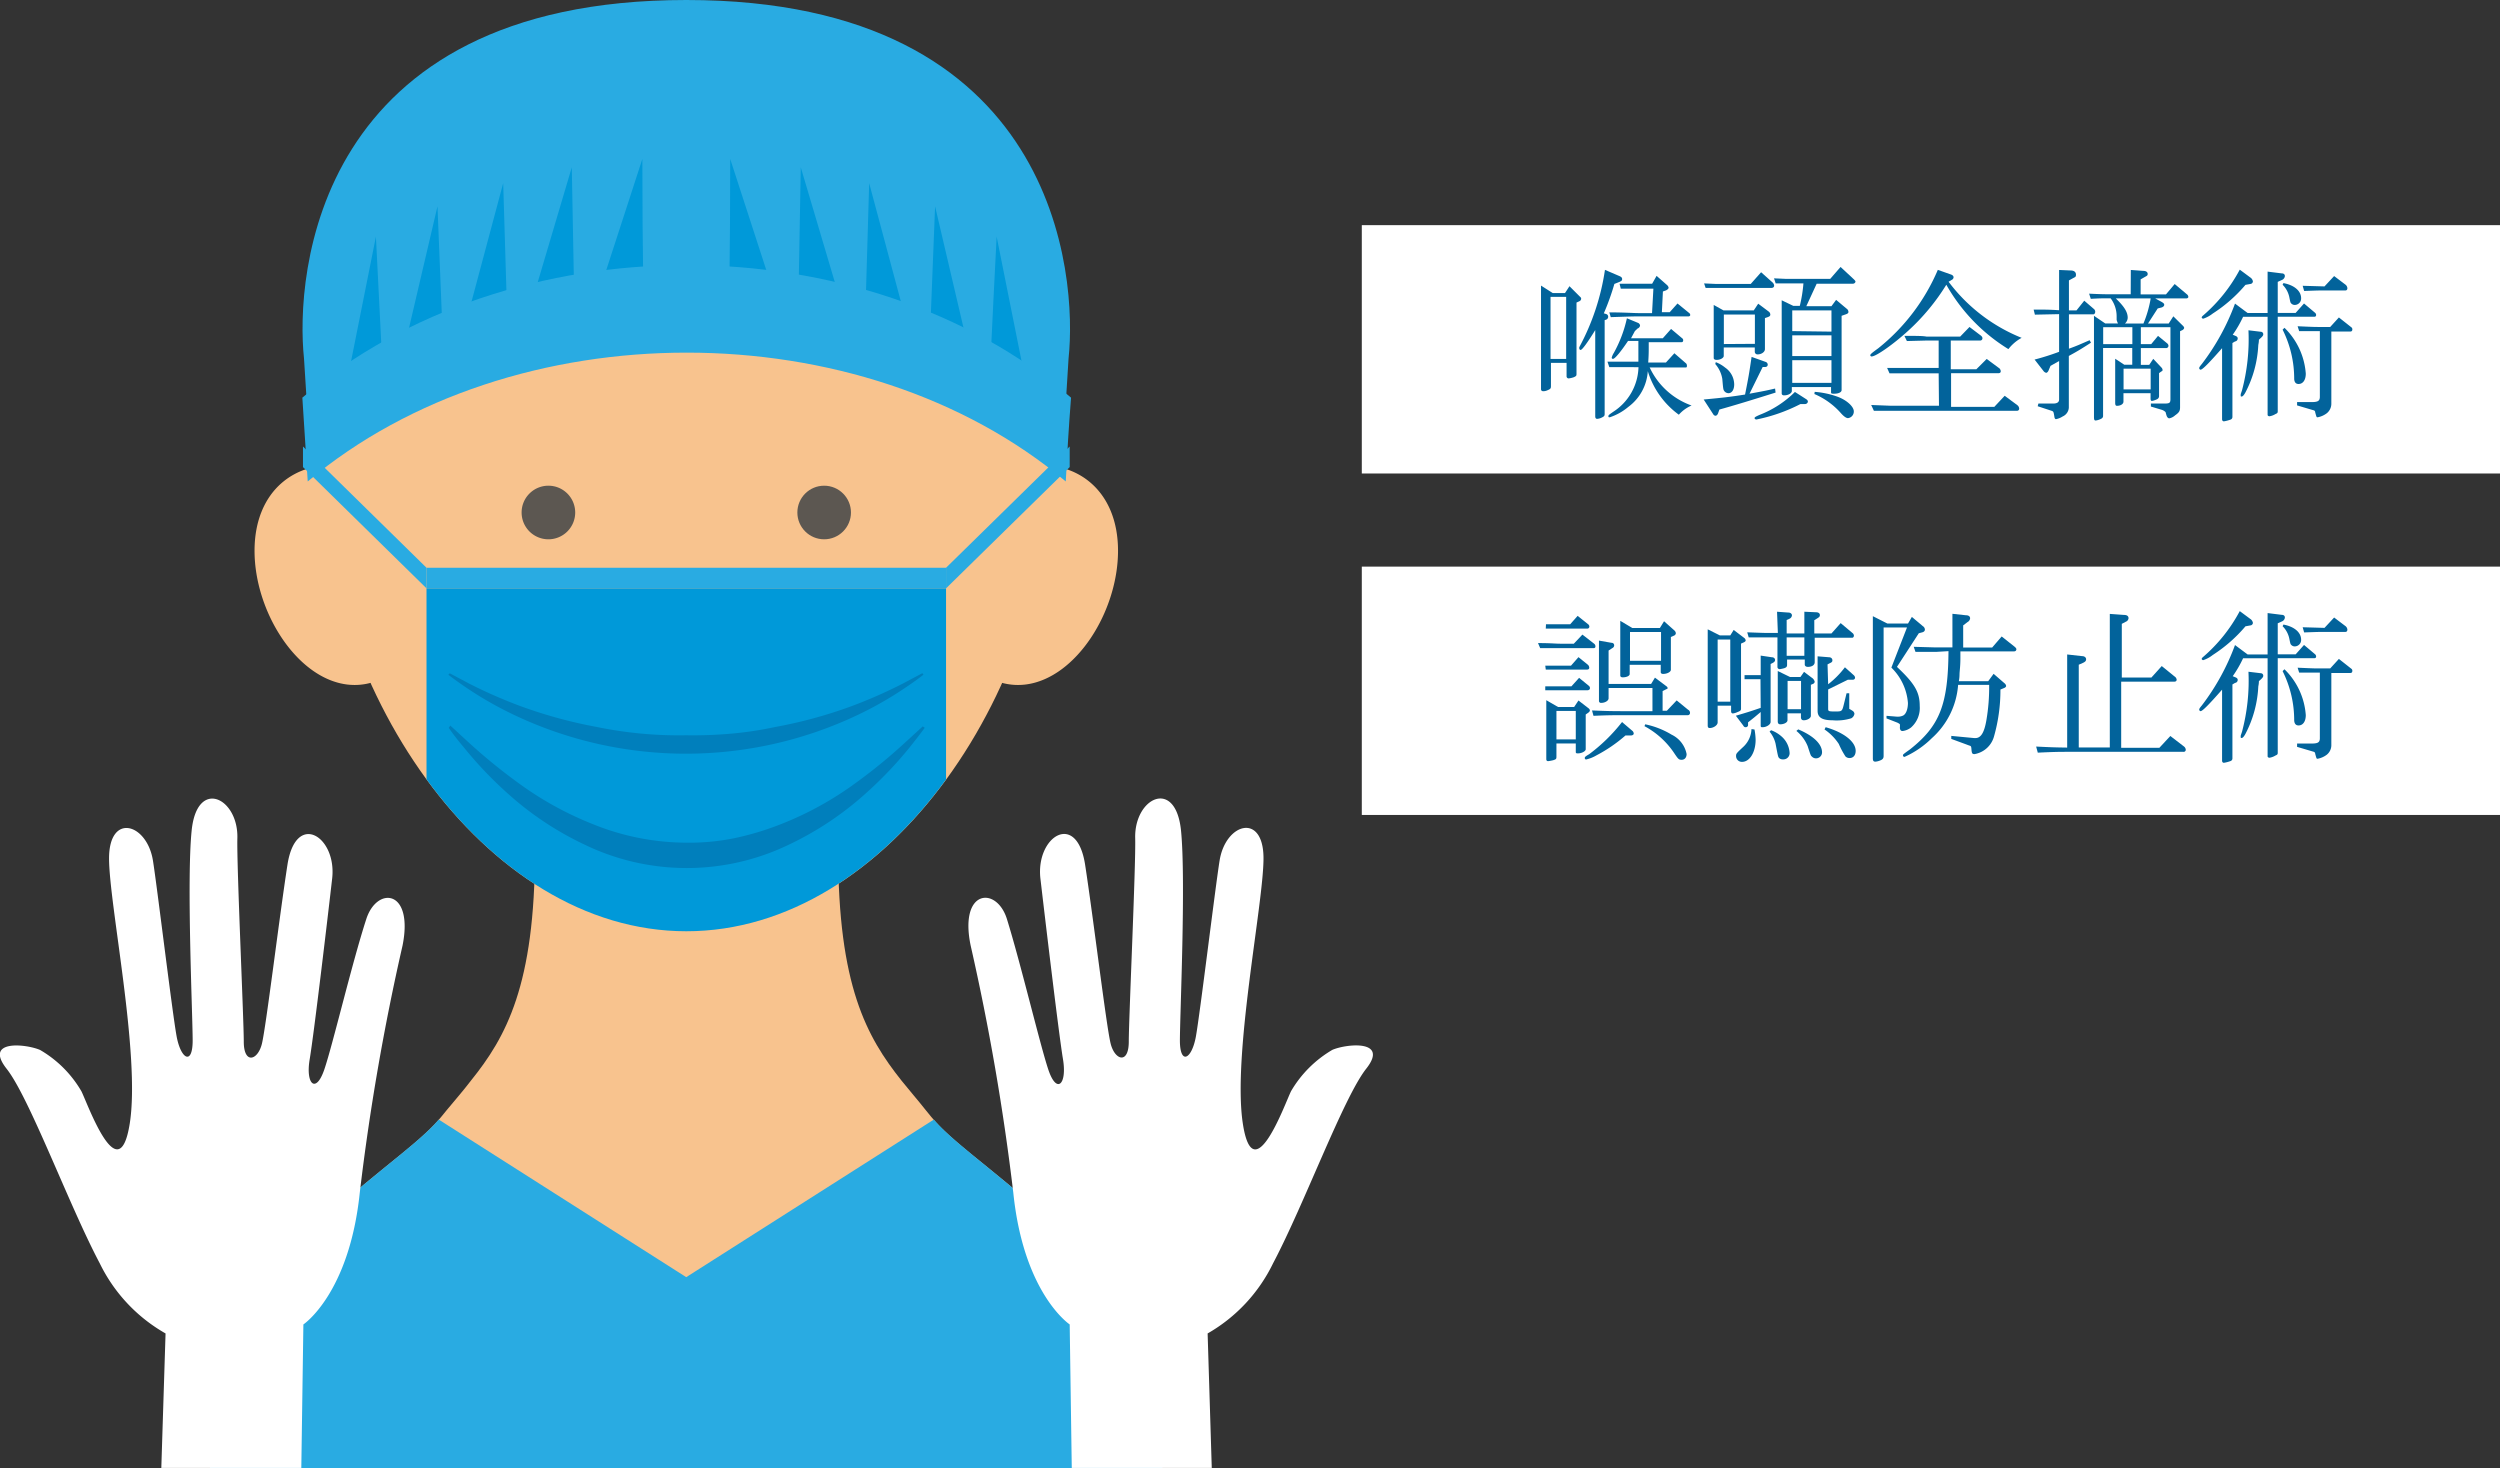 <svg xmlns="http://www.w3.org/2000/svg" width="241.61" height="141.88" viewBox="0 0 241.61 141.88"><rect x="0" y="0" width="241.61" height="141.88" fill="#333333" stroke="none"/><defs><style>.cls-1{fill:#fff;}.cls-2{fill:#02639b;}.cls-3{fill:#f8c38e;}.cls-4{fill:#5c5751;}.cls-5{fill:#f0c88e;}.cls-6{fill:none;stroke:#5c5751;stroke-linecap:round;stroke-linejoin:round;stroke-width:2.6px;}.cls-7{fill:#29abe2;}.cls-8{fill:#0099d9;}.cls-9{fill:#007fbc;}</style></defs><g id="レイヤー_2" data-name="レイヤー 2"><g id="レイヤー_1-2" data-name="レイヤー 1"><rect class="cls-1" x="131.61" y="54.76" width="110" height="24"/><path class="cls-2" d="M152.93,61.33l1.12.87a.33.33,0,0,1,.14.27c0,.11-.06.17-.19.17h-3.22l-1.93,0-.21-.49c1.26,0,1.68.06,2.14.06h1.32Zm-3.59,5h2.53l.74-.82.93.76a.29.29,0,0,1,.12.24c0,.12-.11.2-.25.2h-4.07Zm0-2h2.49l.72-.82.89.72a.39.39,0,0,1,.15.31c0,.11-.08.17-.2.17h-4Zm.07-4h2.34l.72-.81,1,.8a.29.29,0,0,1,.13.22.19.19,0,0,1-.21.21h-4Zm1.17,8h1.55l.42-.63.92.71c.13.09.18.17.18.25s-.05.13-.14.21l-.26.18v3.36c0,.19-.38.4-.75.4-.11,0-.21,0-.21-.13v-.83h-1.87v1.2c0,.29,0,.32-.31.42a3.79,3.79,0,0,1-.49.09c-.12,0-.18-.06-.18-.21V67.67Zm1.71,3.13V68.71h-1.87v2.75Zm5.49-.81a.38.38,0,0,1,.11.24c0,.11-.11.19-.3.19h-.5a14.35,14.35,0,0,1-2.8,1.92,3.57,3.57,0,0,1-1,.4.13.13,0,0,1-.13-.14c0-.08,0-.13.42-.37a16.52,16.52,0,0,0,3.18-3.11Zm1.92-4.16h-4.24v1c0,.23-.34.44-.72.44a.19.19,0,0,1-.21-.2V61.91l1.19.21c.19,0,.28.11.28.25a.29.29,0,0,1-.17.26l-.37.24V66.1h4.11l.37-.61,1.12.84c.07.06.1.09.1.16s0,.08-.13.12l-.35.18v1.9h.41l.95-1,1.1.9a.33.33,0,0,1,.19.29.22.22,0,0,1-.22.24h-6.47c-.73,0-1.29,0-2.64.06l-.14-.52c1.41.06,2,.07,2.78.07h3.06Zm-1.95-5.8h2.67l.4-.65,1,.89a.42.42,0,0,1,.14.26.27.27,0,0,1-.18.24l-.3.13v3.17c0,.2-.35.4-.75.4-.15,0-.23-.07-.23-.18v-.7h-3v.89c0,.18-.3.32-.67.32-.15,0-.24-.06-.24-.19V60Zm2.78,3.17V61.08h-3v2.78ZM159,70a8.06,8.06,0,0,1,2.55,1A2.64,2.64,0,0,1,163,72.87c0,.34-.19.56-.48.56s-.34-.08-.79-.75a8,8,0,0,0-2.8-2.5Z"/><path class="cls-2" d="M166.22,61.41h1l.33-.53,1,.76a.36.36,0,0,1,.16.25c0,.07-.06.13-.16.18l-.29.13v6.29c0,.16-.06.22-.35.33a1.44,1.44,0,0,1-.43.13c-.13,0-.18-.08-.18-.24V68.2H166v1.62c0,.27-.4.54-.77.54-.13,0-.19-.08-.19-.24v-9.3Zm1,6.4v-6H166v6Zm2.92-2.17h-1.54l0-.39h1.56V63.36l1.08.16c.2,0,.31.13.31.26s-.08.21-.23.29l-.2.1v5.6c0,.25-.4.51-.77.51-.13,0-.19,0-.19-.16V68.81c-.56.48-.64.54-1.22,1v.28a.22.22,0,0,1-.22.19c-.08,0-.16,0-.26-.18l-.7-.93c1.08-.32,1.26-.37,2.4-.76Zm-.58,4.86a5.74,5.74,0,0,1,.11,1c0,1.2-.57,2.13-1.31,2.13a.56.56,0,0,1-.58-.54c0-.26,0-.26.74-.95a2.47,2.47,0,0,0,.75-1.68Zm2.18-11.38,1.1.08c.21,0,.34.13.34.27a.4.4,0,0,1-.24.33l-.27.12v1.3h1.71v-2.1l1.12.05c.24,0,.38.11.38.27s-.08.21-.25.32l-.29.18v1.28H177l.89-1,1.19,1a.37.37,0,0,1,.09.21c0,.11-.08.2-.14.2h-3.65V64c0,.27-.26.45-.66.45-.19,0-.3-.1-.3-.22v-.49h-1.71v.52c0,.17-.07.25-.28.32a4,4,0,0,1-.41.09.22.22,0,0,1-.24-.19V61.6H171c-.21,0-.58,0-1,0l-1,0-.14-.49c1.61.06,1.63.06,2.14.06h.82Zm-.58,11.45a3.13,3.13,0,0,1,1,.59,2.27,2.27,0,0,1,.79,1.55.6.6,0,0,1-.63.68.51.51,0,0,1-.38-.13c-.1-.12-.1-.12-.34-1.38a2.84,2.84,0,0,0-.58-1.17ZM173,65.43h1l.35-.5.74.56a.63.63,0,0,1,.29.4.26.26,0,0,1-.18.21l-.19.08v3c0,.22-.34.43-.69.43-.18,0-.27-.11-.27-.3v-.37h-1.3v.67c0,.21-.33.39-.7.39-.16,0-.24-.1-.24-.28V64.85Zm1.38-2.05V61.6h-1.71v1.78Zm-.32,5.16V65.81h-1.3v2.73Zm-.27,1.95c1.47.62,2.3,1.42,2.3,2.22a.58.58,0,0,1-.59.58.54.54,0,0,1-.4-.18c-.1-.08-.1-.08-.4-1a3.72,3.72,0,0,0-1.09-1.47Zm2.89-4.36a8.76,8.76,0,0,0,1.62-1.64l.85.76a.36.36,0,0,1,.13.24.2.2,0,0,1-.21.2h-.48l-1.91.94V68.5c0,.24.05.26.68.26s.67,0,.83-.66l.27-1.1.26,0v1.35c0,.08,0,.13,0,.16a2.19,2.19,0,0,1,.29.17.38.38,0,0,1,.21.31.6.6,0,0,1-.31.43,4.73,4.73,0,0,1-1.81.19c-1,0-1.44-.27-1.44-.91V63.43l1.11.09c.19,0,.32.13.32.29s-.07.2-.26.29l-.21.11Zm-.24,4.15c1.78.51,2.9,1.41,2.9,2.29,0,.41-.22.69-.59.69a.54.54,0,0,1-.4-.16,8.16,8.16,0,0,1-.64-1.2,5,5,0,0,0-1.38-1.4Z"/><path class="cls-2" d="M182.4,60.26h2l.37-.64,1.07.9a.41.41,0,0,1,.19.32c0,.14-.1.24-.29.28l-.3.08-2.11,3.25c1.72,1.62,2.2,2.44,2.2,3.78a2.52,2.52,0,0,1-.83,2.07,1.65,1.65,0,0,1-.83.35c-.16,0-.24-.1-.26-.31a1.47,1.47,0,0,0,0-.35,1,1,0,0,0-.29-.17l-1-.39,0-.25,1,.08h.1a1.12,1.12,0,0,0,.49-.1c.29-.13.48-.62.48-1.23a5.35,5.35,0,0,0-1.6-3.41l1.51-3.88h-2.26V73.06c0,.24-.1.36-.43.47a1.37,1.37,0,0,1-.37.08c-.18,0-.24-.1-.24-.32V59.55ZM187.12,63c-.94,0-1.06,0-2,0l-.17-.49,2.14.06h1.6V59.32l1.3.14c.29,0,.41.13.41.3a.47.47,0,0,1-.25.36l-.42.32v2.14h2.8l.92-1.07,1.26,1c.11.1.16.16.16.24s-.06.2-.21.2h-5.2c0,.31,0,.55,0,.68,0,.72-.07,1.2-.08,1.43s0,.41-.07.77h2.84l.52-.71,1.05.91a.41.41,0,0,1,.16.26c0,.08-.08.16-.21.21l-.34.14a16.43,16.43,0,0,1-.62,4.53,2.37,2.37,0,0,1-1.88,1.71c-.22,0-.27-.06-.3-.46s-.05-.29-.43-.45l-1.52-.56v-.29l2.22.21.11,0c.52,0,.85-.5,1.06-1.71a18.92,18.92,0,0,0,.27-3.43h-3a7.66,7.66,0,0,1-2.54,5.15,8.89,8.89,0,0,1-2.64,1.81.15.15,0,0,1-.15-.14c0-.1,0-.1.67-.58,2.88-2.27,3.69-4.32,3.73-9.5Z"/><path class="cls-2" d="M196.78,72.15c1.44.07,1.67.08,3,.1v-9l1.44.16c.24,0,.39.14.39.3s-.08.25-.32.36l-.39.17v8h3V59.33l1.38.1c.29,0,.43.12.43.32a.4.4,0,0,1-.25.33l-.4.21v5.19h2.86l1-1.11,1.23,1a.45.45,0,0,1,.21.3c0,.15-.08.21-.26.21H205v6.39h3.69l1.06-1.14,1.3,1a.44.44,0,0,1,.19.32.2.2,0,0,1-.23.21H199.79c-.64,0-1.23,0-2.85.08Z"/><path class="cls-2" d="M217.22,63.25h1.93v-4l1.36.17c.21,0,.31.11.31.26a.45.45,0,0,1-.27.37l-.42.19v3h1.73l.81-.91,1.08.91a.3.3,0,0,1,.09.19c0,.12-.06.18-.16.18h-3.55v9.12c0,.12,0,.2-.21.28a1.58,1.58,0,0,1-.58.22c-.11,0-.19-.06-.19-.14V63.62h-2.37a11,11,0,0,1-1,1.73l.24.1c.16.06.24.14.24.25A.29.29,0,0,1,216,66l-.25.15v7.15a.27.27,0,0,1-.15.24,3.52,3.52,0,0,1-.67.18c-.11,0-.18-.08-.18-.21V66.65c-1.29,1.47-1.9,2.08-2.08,2.08a.16.16,0,0,1-.13-.15c0-.08.05-.16.26-.41A22.24,22.24,0,0,0,216,62.34Zm.25-3.44a.56.56,0,0,1,.26.39.26.26,0,0,1-.23.24l-.49.09a14.14,14.14,0,0,1-3.16,2.77,3,3,0,0,1-.92.5c-.07,0-.15-.07-.15-.12s.07-.14.15-.2a15.37,15.37,0,0,0,3.53-4.42Zm1,5.25c.16,0,.26.11.26.24s-.07.19-.18.31l-.24.22c0,.27-.05.43-.06.53A11,11,0,0,1,217,70.94c-.14.25-.26.38-.35.38s-.1,0-.1-.13,0-.08.13-.48a19.19,19.19,0,0,0,.62-5.79Zm2.21-4.7c1.06.2,1.71.76,1.71,1.47a.62.62,0,0,1-.6.64.45.45,0,0,1-.36-.15c-.08-.08-.08-.11-.19-.64a2.38,2.38,0,0,0-.64-1.16Zm.1,4.32a6.87,6.87,0,0,1,2.06,4.43c0,.61-.27,1-.7,1-.26,0-.4-.17-.42-.48a10.59,10.59,0,0,0-1.12-4.77Zm5.26-1,1.19.94a.24.24,0,0,1,.11.21c0,.13-.06.21-.19.21h-1.84v7a1.18,1.18,0,0,1-.43.89,2.08,2.08,0,0,1-.9.4c-.1,0-.1,0-.23-.48,0-.11-.08-.19-.16-.2L222,72.18v-.32l1.27,0h.11c.61,0,.8-.1.82-.47V65c-1,0-1.14,0-2,0l-.15-.47c1.59.07,1.6.07,2.15.07h1Zm-1.39-3,.93-1,1.07.81a.48.48,0,0,1,.21.36c0,.12-.06.22-.18.22h-2c-.53,0-.59,0-2,.05l-.14-.5Z"/><rect class="cls-1" x="131.61" y="21.76" width="110" height="24"/><path class="cls-2" d="M150.06,28.32h1.19l.43-.66,1,1c.1.08.13.14.13.21a.28.28,0,0,1-.19.25l-.26.12v6.85c0,.21,0,.25-.27.37a2.42,2.42,0,0,1-.47.11.2.2,0,0,1-.22-.21V35.07h-1.51v2.26c0,.21-.06.27-.3.37a1,1,0,0,1-.43.11c-.15,0-.23-.07-.23-.21v-10Zm1.3,6.37v-6h-1.51v6Zm5.17-8c.18.08.24.16.24.29s-.08.19-.27.27l-.48.19A24,24,0,0,1,155,30.28l.26.08a.27.27,0,0,1,.16.26.31.31,0,0,1-.16.26l-.18.06v9c0,.22,0,.28-.27.41a1.16,1.16,0,0,1-.45.13c-.13,0-.19-.08-.19-.26V31.9c-.77,1.25-1.27,1.92-1.41,1.92a.14.14,0,0,1-.13-.13.39.39,0,0,1,0-.14,22.65,22.65,0,0,0,2.48-7.47Zm1,8.79-2,0-.18-.53,1.17,0,1,0h.82c0-.43,0-.77,0-1s0-.55,0-1h-1c-.67,1-1.26,1.73-1.45,1.73a.12.12,0,0,1-.13-.1,1.51,1.51,0,0,1,.21-.48,12.29,12.29,0,0,0,1.26-3.34l1.09.45a.31.31,0,0,1,.18.27.37.37,0,0,1-.24.27L158,32l-.37.69h3.07l.8-.9,1.07.9a.22.22,0,0,1,.1.2c0,.12-.06.18-.16.18h-3.17v.43c0,.51,0,.8-.05,1.54H161l.82-.9,1.15,1a.36.36,0,0,1,.06.19c0,.1,0,.18-.09.18h-3.51a7.08,7.08,0,0,0,4.05,3.68,3.42,3.42,0,0,0-1.23.89,8.16,8.16,0,0,1-3-4.21,4.65,4.65,0,0,1-1.89,3.46,5.44,5.44,0,0,1-1.79,1c-.08,0-.13,0-.13-.11s.11-.17.48-.43a5.3,5.3,0,0,0,2.43-4.3Zm-2-5.29c1.41,0,2.35.07,2.8.07h1.33l.13-2.36h-1.09c-.21,0-.56,0-1,0l-1.06,0-.12-.48,1.15,0,1,0h1l.43-.76,1,.88a.47.47,0,0,1,.16.26c0,.1-.1.18-.24.26l-.31.11-.1,2h.76l.75-.84,1.14.93a.23.23,0,0,1,.09.19c0,.07-.08.13-.17.13h-4.92c-.48,0-.49,0-2.59.07Z"/><path class="cls-2" d="M171.6,37.94c-2.42.76-4.06,1.26-5.43,1.64l-.12.34c-.05.16-.16.26-.26.26a.28.28,0,0,1-.22-.15l-.92-1.42c1.94-.18,2.6-.26,4-.48.34-1.71.39-2,.63-3.64l1.34.48a.29.29,0,0,1,.22.26c0,.15-.09.23-.25.24l-.24,0-1.27,2.58c1.46-.27,1.62-.3,2.47-.5Zm-6.91-10.55,1.12.05h3.39l1-1.13,1.12,1a.47.47,0,0,1,.14.29c0,.15-.11.23-.3.23h-4.32l-1,0h-1ZM166.57,30h2.92l.43-.65,1,.75a.38.38,0,0,1,.17.3c0,.13-.08.19-.28.26l-.24.08v3c0,.27-.32.51-.71.51a.26.26,0,0,1-.27-.29v-.38h-3v.82c0,.19-.33.38-.68.38-.18,0-.29-.06-.29-.19V29.47Zm-.75,5a3.38,3.38,0,0,1,.91.53,2,2,0,0,1,.87,1.62c0,.51-.22.85-.56.85a.52.52,0,0,1-.4-.21c-.1-.15-.1-.15-.19-1.17a2.89,2.89,0,0,0-.68-1.44Zm3.78-1.77V30.4h-3v2.85Zm4.93,5.33c.13.08.19.16.19.25s-.09.24-.29.24H174a16.22,16.22,0,0,1-4.24,1.49c-.11,0-.19-.05-.19-.13s.06-.13.52-.33a9.89,9.89,0,0,0,3.38-2.2Zm-1.22-9h.63a13.47,13.47,0,0,0,.35-2.17h-1.68c-.14,0-.48,0-1,0l-.16-.49,1.12.05h4.31l1-1.15L179.17,27c.1.1.15.16.15.22s-.08.2-.26.2h-3.49l-1,2.17H177l.45-.61,1,.84a.4.4,0,0,1,.19.32c0,.11-.06.17-.26.24l-.4.14V37.7c0,.2-.28.35-.72.35-.19,0-.3,0-.3-.13v-.51h-3.79v.37c0,.24-.36.43-.76.43-.14,0-.22-.08-.22-.19v-9ZM177,32.05V30h-3.79v2Zm0,2.36v-2h-3.79v2ZM177,37V34.81h-3.79V37Zm-1.62.87a8.25,8.25,0,0,1,2.23.48c.86.32,1.55.94,1.55,1.41a.64.64,0,0,1-.56.65c-.18,0-.42-.17-.74-.54a7.14,7.14,0,0,0-2.51-1.79Z"/><path class="cls-2" d="M188.58,26.54c.14.06.22.14.22.27a.29.29,0,0,1-.16.23l-.32.19a16.51,16.51,0,0,0,7.06,5.42,4.07,4.07,0,0,0-1.28,1.09,17.28,17.28,0,0,1-6-6.22,20.68,20.68,0,0,1-3.7,4.46c-1.4,1.28-3.09,2.47-3.52,2.47a.13.13,0,0,1-.13-.12c0-.09.15-.22.77-.67a19.42,19.42,0,0,0,5.76-7.58Zm-1.22,9.54h-2.21l-1.23,0-1.31,0-.23-.52,1.52,0,1.25,0h2.21V32.91h-1.17l-1.9.05-.24-.5c1.25,0,1.74,0,2.14.07h3.25l.9-.93,1.07.81c.13.1.18.18.18.28a.21.21,0,0,1-.21.22h-2.85v2.78H191l1-1,1.15.85a.41.41,0,0,1,.21.34c0,.12-.08.19-.24.19h-4.56v3.25h4.18l1-1.07,1.24.92a.45.45,0,0,1,.16.31.2.2,0,0,1-.21.22H184l-1.33,0-1.57,0-.26-.56,1.81.07,1.35,0h3.39Z"/><path class="cls-2" d="M199,26.09l1.11.05c.35,0,.52.16.52.4s-.06.22-.35.38l-.33.18V30h.73l.75-.94.93.8a.34.34,0,0,1,.13.27c0,.14-.08.25-.18.25h-2.36v3.32c.88-.32,1-.39,2-.82l.13.24c-1,.64-1.31.83-2.14,1.28v5a1,1,0,0,1-.6.85,1.84,1.84,0,0,1-.64.26c-.08,0-.14-.08-.16-.26-.08-.47-.08-.48-.27-.55l-1.34-.44L197,39l1.35,0,.09,0c.35,0,.56-.12.56-.39V34.89l-.83.47-.19.45c-.05.12-.15.22-.23.22a.46.46,0,0,1-.27-.19l-.85-1.09A23.48,23.48,0,0,0,199,34V30.36l-2.34.05-.12-.49c1.24,0,1.42,0,2.46.06Zm6.93,0,1.22.09c.27,0,.41.13.41.29s-.06.18-.28.3l-.4.23v1.45h2.45l.84-1,1.19,1a.34.34,0,0,1,.13.24c0,.08-.08.15-.2.15h-3l.64.35c.16.1.23.16.23.27s-.1.21-.27.26l-.36.09-.94,1.46h2l.45-.7.89.88a.44.44,0,0,1,.16.24.33.33,0,0,1-.17.21l-.23.11v7.36c0,.34-.09.5-.48.77a1.17,1.17,0,0,1-.56.29c-.12,0-.22-.12-.27-.28s-.09-.32-.09-.32a.92.92,0,0,0-.42-.24l-1-.3V39h1.32c.46,0,.56-.06.57-.38v-7H206.9v1.64h1l.66-.8.88.72a.33.33,0,0,1,.13.24.23.23,0,0,1-.19.22H206.9v1.62h.81l.39-.58.8.85a.37.37,0,0,1,.1.21c0,.06,0,.11-.12.16l-.22.16v2.21a.33.33,0,0,1-.21.32,1.8,1.8,0,0,1-.48.16c-.08,0-.13-.08-.13-.23V38h-2.62v.82c0,.22-.27.4-.63.4-.12,0-.17-.08-.17-.29V34.67l.88.58h.77V33.63h-2.82v6.56a.28.28,0,0,1-.15.26,1.55,1.55,0,0,1-.56.19c-.14,0-.17-.08-.17-.38V30.52l1.09.74h1.23a1.79,1.79,0,0,1-.13-.35v-.35a2.88,2.88,0,0,0-.58-1.73c-.91,0-1,0-1.92.05l-.16-.5c1,.05,1.43.06,2.13.06h1.89Zm.15,5.53h-2.82v1.64h2.82Zm1.07-.35a11,11,0,0,0,.7-2.43h-3.37c.83.8,1.15,1.33,1.15,1.87a.79.79,0,0,1-.27.56Zm.7,6.36v-2h-2.62v2Z"/><path class="cls-2" d="M217.22,30.25h1.93v-4l1.36.17c.21,0,.31.11.31.26a.45.45,0,0,1-.27.37l-.42.19v3h1.73l.81-.91,1.08.91a.3.3,0,0,1,.09.19c0,.12-.06.18-.16.18h-3.55v9.12c0,.12,0,.2-.21.28a1.58,1.58,0,0,1-.58.22c-.11,0-.19-.06-.19-.14V30.62h-2.37a11,11,0,0,1-1,1.73l.24.1c.16.06.24.14.24.25A.29.29,0,0,1,216,33l-.25.15v7.15a.27.27,0,0,1-.15.24,3.52,3.52,0,0,1-.67.18c-.11,0-.18-.08-.18-.21V33.65c-1.29,1.47-1.9,2.08-2.08,2.08a.16.16,0,0,1-.13-.15c0-.08.05-.16.26-.41A22.24,22.24,0,0,0,216,29.34Zm.25-3.44a.56.56,0,0,1,.26.39.26.26,0,0,1-.23.24l-.49.09a14.14,14.14,0,0,1-3.16,2.77,3,3,0,0,1-.92.5c-.07,0-.15-.07-.15-.12s.07-.14.15-.2a15.37,15.37,0,0,0,3.53-4.42Zm1,5.25c.16,0,.26.11.26.24s-.07.19-.18.31l-.24.22c0,.27-.05.43-.06.53A11,11,0,0,1,217,37.94c-.14.25-.26.38-.35.38s-.1,0-.1-.13,0-.08.13-.48a19.19,19.19,0,0,0,.62-5.79Zm2.21-4.7c1.06.2,1.71.76,1.71,1.47a.62.62,0,0,1-.6.64.45.45,0,0,1-.36-.15c-.08-.08-.08-.11-.19-.64a2.38,2.38,0,0,0-.64-1.16Zm.1,4.32a6.87,6.87,0,0,1,2.06,4.43c0,.61-.27,1-.7,1-.26,0-.4-.17-.42-.48a10.59,10.59,0,0,0-1.12-4.77Zm5.26-1,1.19.94a.24.24,0,0,1,.11.21c0,.13-.06.21-.19.21h-1.84v7a1.18,1.18,0,0,1-.43.89,2.08,2.08,0,0,1-.9.4c-.1,0-.1,0-.23-.48,0-.11-.08-.19-.16-.2L222,39.18v-.32l1.27,0h.11c.61,0,.8-.1.82-.47V32c-1,0-1.14,0-2,0l-.15-.47c1.59.07,1.6.07,2.15.07h1Zm-1.39-3,.93-1,1.07.81a.48.48,0,0,1,.21.36c0,.12-.06.22-.18.22h-2c-.53,0-.59,0-2,.05l-.14-.5Z"/><path class="cls-3" d="M90,107.94c-.17-.22-.35-.43-.53-.65-.79-1-1.58-1.9-2.34-2.85C83.75,100.19,81,95.27,81,82.22H51.7c0,13-2.79,18-6.19,22.22-.76,1-1.54,1.88-2.34,2.85l-.53.65c-4.53,5.66-22.32,13.72-22.32,33.94h92C112.33,121.66,94.54,113.6,90,107.94Z"/><path class="cls-3" d="M101.88,43c0,23.47-15.92,47-35.55,47S30.77,66.42,30.77,43,46.69,5,66.33,5,101.88,19.49,101.88,43Z"/><path class="cls-3" d="M42.27,55.69c0,5.83-4,11.13-8.83,10.45S24.6,59.06,24.6,53.23s4-8.87,8.84-8.19A10.37,10.37,0,0,1,42.27,55.69Z"/><path class="cls-3" d="M90.39,55.69c0,5.83,4,11.13,8.83,10.45s8.83-7.08,8.83-12.91-4-8.87-8.83-8.19A10.36,10.36,0,0,0,90.39,55.69Z"/><path class="cls-4" d="M55.59,49.53A2.59,2.59,0,1,1,53,46.94,2.59,2.59,0,0,1,55.59,49.53Z"/><circle class="cls-4" cx="79.65" cy="49.53" r="2.59"/><polygon class="cls-5" points="62.34 64.34 66.09 61.06 69.83 64.34 62.34 64.34"/><line class="cls-6" x1="69.84" y1="73.11" x2="62.34" y2="73.11"/><path class="cls-7" d="M90.25,108.2,66.32,123.43,42.4,108.2c-4.84,5.65-22.08,13.76-22.08,33.68h92C112.33,122,95.1,113.85,90.25,108.2Z"/><path class="cls-7" d="M66.33,0c-36,0-37.79,26.74-36.95,34.64q.27,4.14.52,8.21c19.79-16.33,53.06-16.33,72.86,0,.17-2.71.34-5.44.51-8.21C104.12,26.74,102.28,0,66.33,0Z"/><path class="cls-8" d="M36.33,22.87Q36.64,29,36.94,35c-1.19.66-2.34,1.36-3.45,2.11"/><path class="cls-8" d="M42.28,19.94q.24,6.19.49,12.22-1.92.78-3.75,1.71"/><path class="cls-8" d="M48.63,17.7Q48.81,23.94,49,30c-1.34.38-2.67.81-4,1.28"/><path class="cls-8" d="M55.26,16.17q.12,6.27.23,12.37c-1.4.24-2.78.52-4.15.85"/><path class="cls-8" d="M62.08,15.36q0,6.29.09,12.4c-1.42.09-2.84.23-4.25.41"/><path class="cls-8" d="M96.32,22.87Q96,29,95.72,35c1.18.66,2.33,1.36,3.45,2.11"/><path class="cls-8" d="M90.37,19.94q-.24,6.19-.48,12.22c1.27.52,2.52,1.09,3.74,1.71"/><path class="cls-8" d="M84,17.7q-.18,6.24-.36,12.31c1.35.38,2.67.81,4,1.28"/><path class="cls-8" d="M77.39,16.17q-.11,6.27-.22,12.37c1.39.24,2.78.52,4.14.85"/><path class="cls-8" d="M70.57,15.36q0,6.29-.08,12.4c1.42.09,2.83.23,4.24.41"/><path class="cls-7" d="M103,46.53c-19.76-16.6-53.5-16.6-73.26,0-.17-2.67-.34-5.38-.52-8.1,20-17.08,54.26-17.08,74.29,0C103.3,41.15,103.13,43.86,103,46.53Z"/><polygon class="cls-7" points="41.22 56.86 29.28 45.14 29.28 43.15 41.22 54.87 41.22 56.86"/><polygon class="cls-7" points="103.38 43.15 91.43 54.87 91.43 56.86 103.38 45.14 103.38 43.15"/><path class="cls-8" d="M66.33,90c9.8,0,18.67-5.87,25.1-14.67V56.86H41.22V75.32C47.65,84.12,56.53,90,66.33,90Z"/><path class="cls-9" d="M43.52,70.12l1.76,1.62A54.75,54.75,0,0,0,50,75.6a32.36,32.36,0,0,0,7.3,4.05,24.21,24.21,0,0,0,9,1.79A21.9,21.9,0,0,0,71,81a27.59,27.59,0,0,0,4.37-1.31,31.93,31.93,0,0,0,7.3-4,51.54,51.54,0,0,0,4.75-3.88l1.76-1.61.19.14s-.51.7-1.45,1.88a38.23,38.23,0,0,1-4.32,4.52,30.67,30.67,0,0,1-7.36,4.89,22.68,22.68,0,0,1-19.74,0,30.55,30.55,0,0,1-7.37-4.89,38,38,0,0,1-4.31-4.52c-1-1.18-1.45-1.88-1.45-1.88Z"/><path class="cls-9" d="M43.47,65.07l1.88,1a46.46,46.46,0,0,0,5,2.19,45.35,45.35,0,0,0,7.34,2,39.23,39.23,0,0,0,8.62.8,42.32,42.32,0,0,0,4.39-.16,35.09,35.09,0,0,0,4.22-.64,44.39,44.39,0,0,0,7.34-2,46.2,46.2,0,0,0,5-2.2l1.88-1,.11.14s-.6.49-1.72,1.24a34.74,34.74,0,0,1-4.84,2.75,38.67,38.67,0,0,1-32.8,0,35,35,0,0,1-4.85-2.75c-1.11-.75-1.71-1.23-1.71-1.23Z"/><rect class="cls-7" x="41.22" y="54.87" width="50.21" height="1.99"/><path class="cls-1" d="M128.77,101.46a11.12,11.12,0,0,0-4,4c-.6,1.22-3.65,9.77-4.66,3.11s2-21.18,2-25.62-3.65-3.42-4.24.2c-.39,2.39-1.89,14.75-2.29,17s-1.55,2.82-1.55.4.59-15.41.11-20.27c-.52-5.15-4.53-3.19-4.43.72.07,2.62-.62,17.44-.62,19.66s-1.34,1.82-1.75.21-1.66-12.05-2.47-17.3-4.79-2.74-4.32,1.34c.37,3.17,1.77,15,2.18,17.45s-.61,3.44-1.42,1-2.66-10.23-4-14.55c-1-3.19-4.64-2.88-3.5,2.58a230.18,230.18,0,0,1,4.12,23.88c1,9.78,5.45,12.73,5.45,12.73l.2,13.87h13.53l-.4-13a15.69,15.69,0,0,0,6.33-6.79c3-5.67,6.79-16,9-18.8S130.18,100.86,128.77,101.46Z"/><path class="cls-1" d="M35.4,88.82C34,93.14,32.15,101,31.34,103.37s-1.82,1.42-1.41-1,1.81-14.28,2.17-17.45c.48-4.08-3.51-6.59-4.32-1.34s-2.07,15.68-2.47,17.3-1.75,2-1.75-.21-.69-17-.62-19.66c.11-3.91-3.91-5.87-4.42-.72-.49,4.86.1,17.84.1,20.27s-1.14,1.82-1.55-.4-1.9-14.58-2.29-17c-.59-3.62-4.24-4.64-4.24-.2s3.05,19,2,25.62-4.06-1.89-4.67-3.11a11,11,0,0,0-4-4c-1.41-.6-5.45-1-3.23,1.82s6,13.13,9,18.8A15.68,15.68,0,0,0,16,128.87l-.41,13H29.12l.2-13.87s4.43-2.95,5.45-12.73A227.06,227.06,0,0,1,38.9,91.4C40,85.94,36.43,85.63,35.4,88.82Z"/></g></g></svg>
